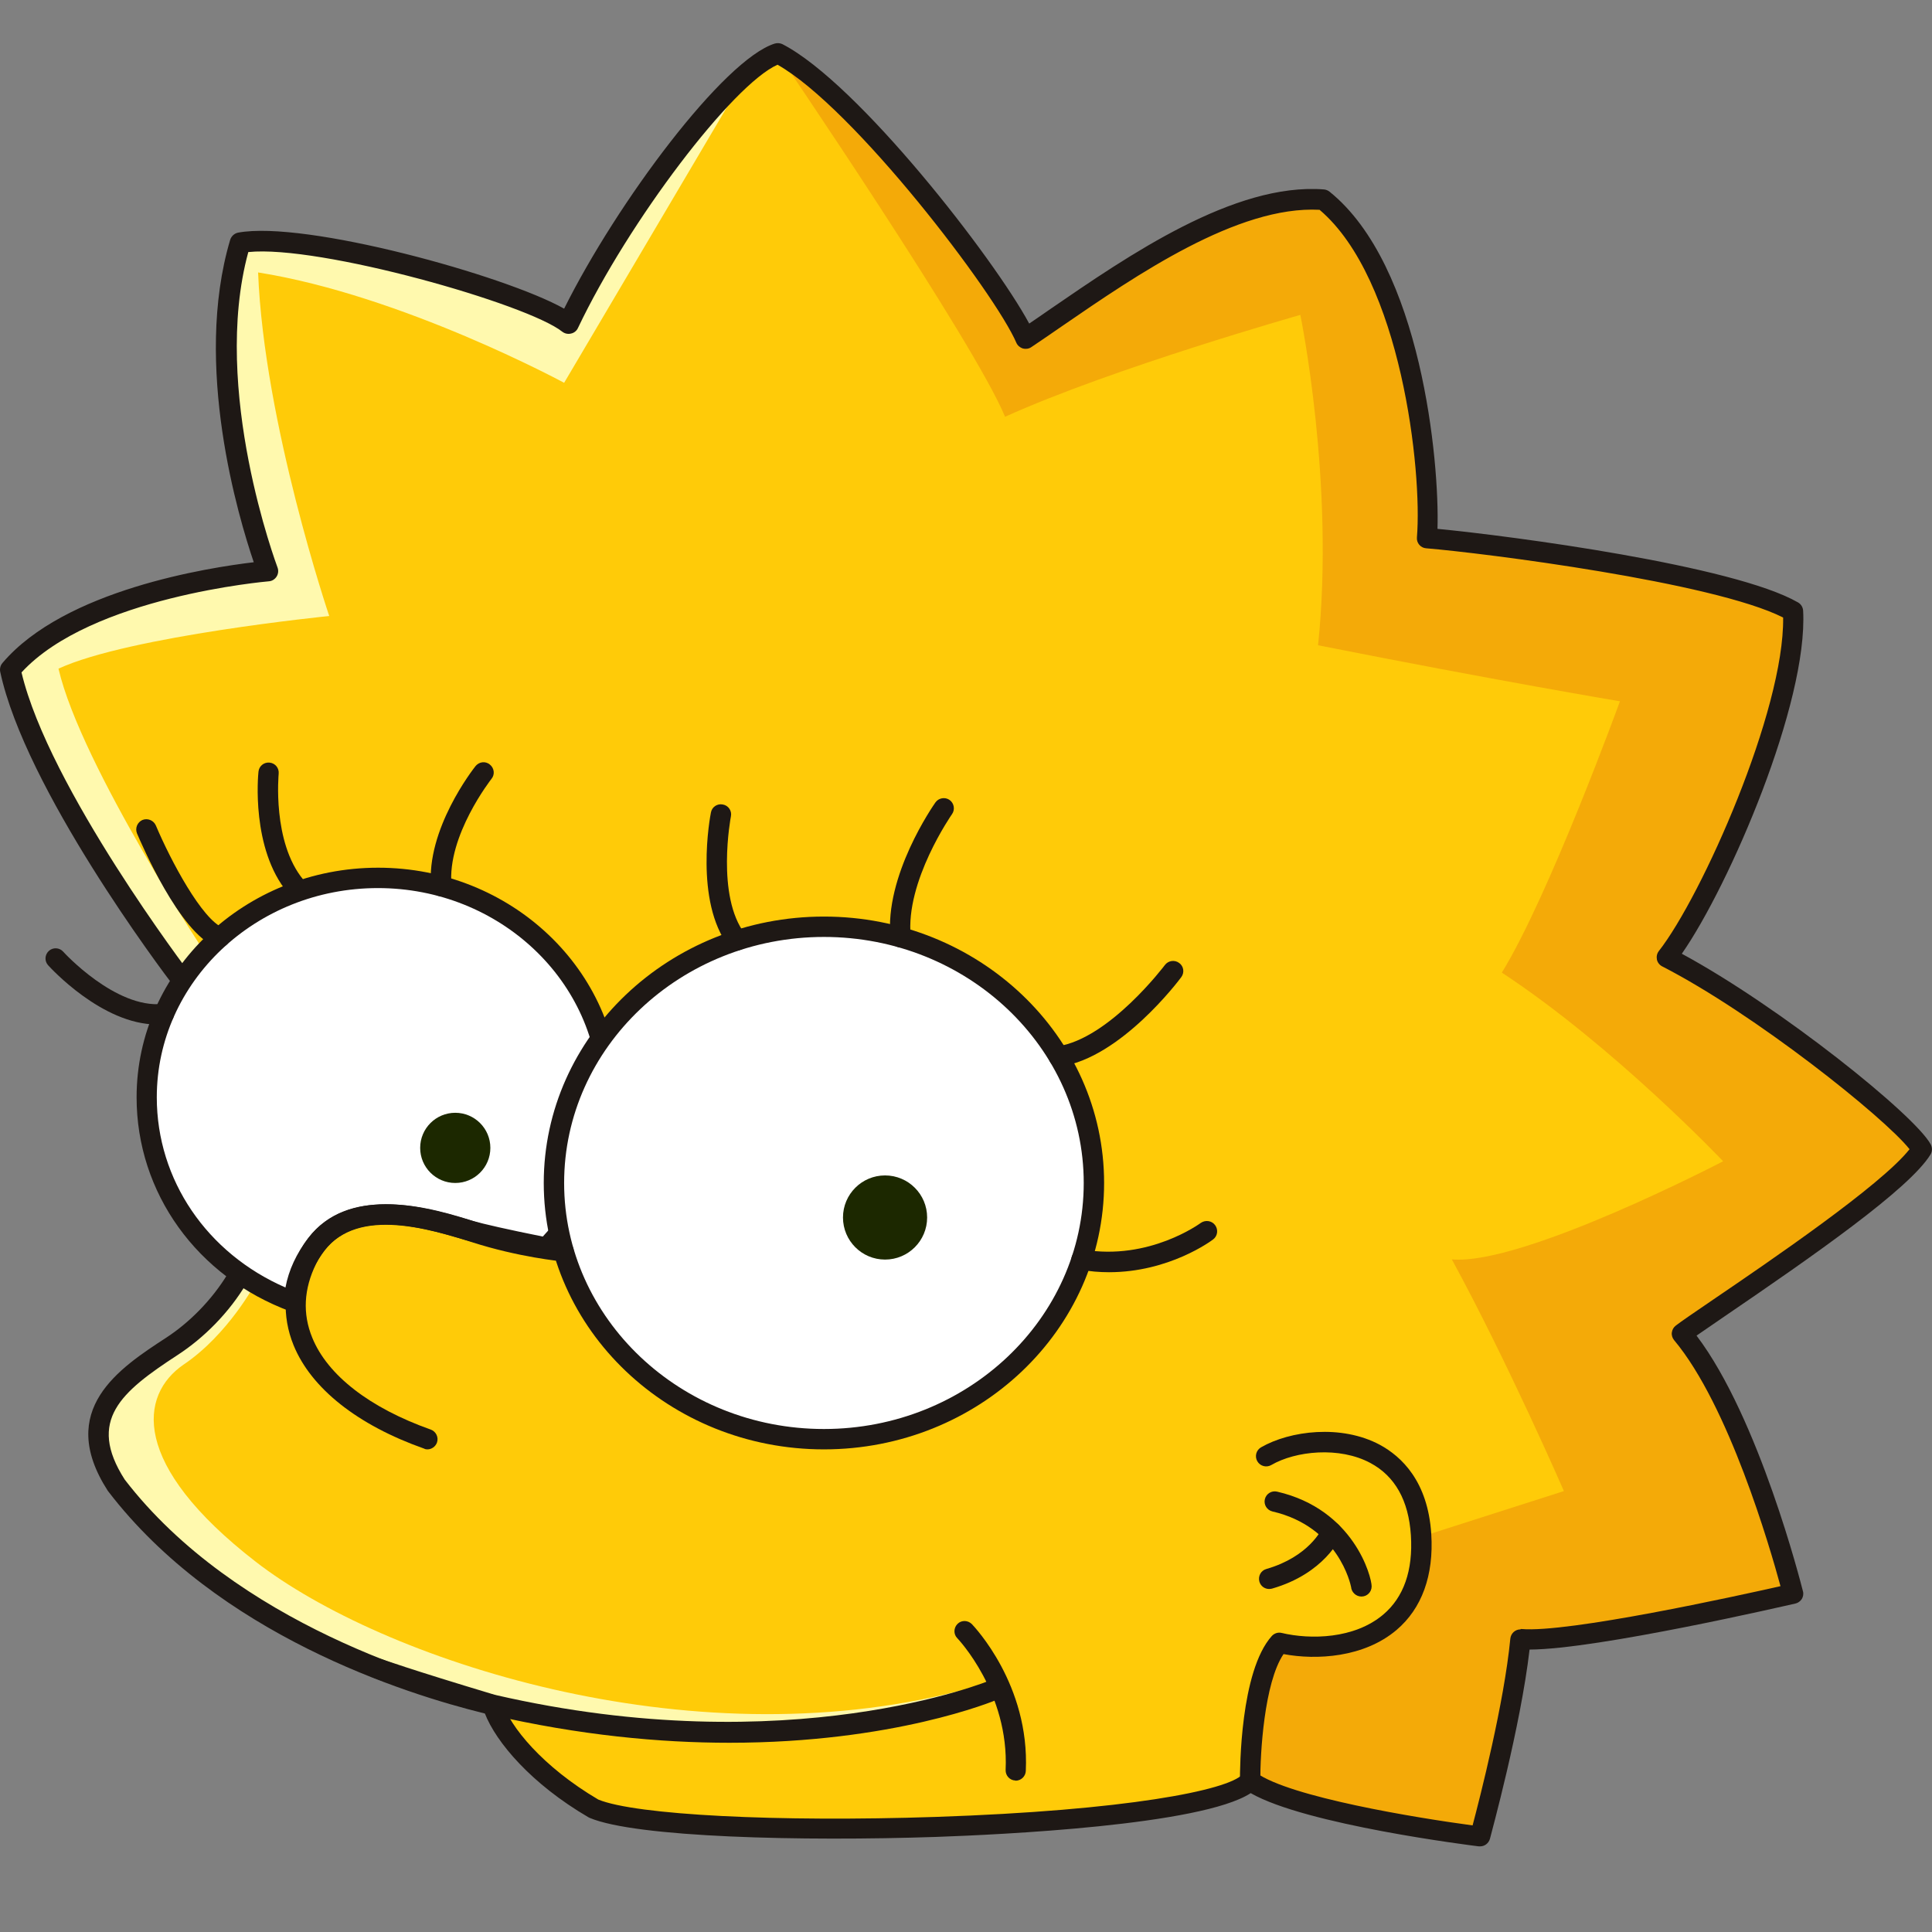 <svg version="1.1" id="Слой_1" xmlns="http://www.w3.org/2000/svg" xmlns:xlink="http://www.w3.org/1999/xlink" x="0px" y="0px"
	 viewBox="0 0 1024 1024" style="enable-background:new 0 0 1024 1024;" xml:space="preserve"><rect x="0" y="0" width="1024" height="1024" fill="#808080" stroke="none"/><style type="text/css">
	.st0{fill:#FFCB08;}
	.st1{fill:#FFF9AE;}
	.st2{fill:#F4AA08;}
	.st3{fill:#1E1815;}
	.st4{fill:#FFFFFF;}
	.st5{fill:#1C2800;}
</style><g><path class="st0" d="M891.4,706.9c34.8,41.4,59,137.8,59,137.8s-115.2,26.8-144.6,24c-4,41.6-21.4,104.4-21.4,104.4
		s-97.7-12.1-121.8-29.5c-24,26.9-303.8,33.5-348,14.8c-30.3-17.7-47.5-39-52.7-52.6c-0.3-0.8-0.5-1.6-0.8-2.3
		c-28.1-6.6-137.8-36.1-199.4-116.4c-24.2-37.5,2.6-56.2,29.5-73.7c14.8-9.6,28.7-24.3,37.5-41.4c7.1-13.8,11-29.4,9.2-45.1
		c-3.2-28.8-28.8-82.5-38.1-100.9c-2.1-4.2-3.2-6.5-3.2-6.5S18.8,417.7,5.4,354.9c37.5-44.2,136.5-52.2,136.5-52.2
		s-37.4-97.7-14.7-173.9c36.1-6.8,153.9,26.8,173.9,42.7c22-46.1,65.7-107.6,94.7-132.5c6.2-5.5,11.8-9.2,16.4-10.7
		c41.6,21.4,119.1,123.1,131.2,151.2c40.1-26.8,105.7-77.7,158-73.7c48.2,38.8,57.5,147.3,54.8,179.4
		c32.2,2.7,159.4,18.7,194.2,38.8c2.6,49.5-42.9,152.6-67,183.3c52.2,26.9,127.2,87,135.2,101.8
		C1003.9,633.2,903.5,697.6,891.4,706.9z"/><path class="st1" d="M299,202.9c0,0-85.7-46.4-162.2-58.5c3.1,79.8,37.7,182.1,37.7,182.1S68.4,337.1,31,354.4
		c12,51.8,80.5,155,80.5,155l-11.7,16.8c-2.1-4.2-3.2-6.5-3.2-6.5S18.8,417.7,5.4,354.9c37.5-44.2,136.5-52.2,136.5-52.2
		s-37.4-97.7-14.7-173.9c36.1-6.8,153.9,26.8,173.9,42.7c22-46.1,65.7-107.6,94.7-132.5L299,202.9z"/><path class="st1" d="M508.5,896.2c-50.1,20.4-130.2,39-246.7,9.7c-0.3-0.8-0.5-1.6-0.8-2.3c-28.1-6.6-137.8-36.1-199.4-116.4
		c-24.2-37.5,2.6-56.2,29.5-73.7c14.8-9.6,28.7-24.3,37.5-41.4l7,7.7c0,0-14.5,27.4-38.2,43.4c-23.6,16.1-28.4,53,38.2,104.6
		C202.2,879.4,364,933.4,508.5,896.2z"/><path class="st2" d="M891.4,706.9c34.8,41.4,59,137.8,59,137.8s-115.2,26.8-144.6,24c-4,41.6-21.4,104.4-21.4,104.4
		s-97.7-12.1-121.8-29.5c0,0,3.2-61.8,16.8-78.2c69.4,27.7,79.2-52.6,79.2-52.6l70.3-22.5c0,0-29.7-68.3-59.4-122.8
		c37.5,3.4,143.8-52,143.8-52s-57.8-60.9-117.3-100c25.1-40.7,62.6-143.8,62.6-143.8s-65.7-11-160-29.7c9-86-9.4-175.1-9.4-175.1
		s-99.5,28.2-156.5,54C516.4,181.3,412.2,28.3,412.2,28.3c41.6,21.4,119.1,123.1,131.2,151.2c40.1-26.8,105.7-77.7,158-73.7
		c48.2,38.8,57.5,147.3,54.8,179.4c32.2,2.7,159.4,18.7,194.2,38.8c2.6,49.5-42.9,152.6-67,183.3c52.2,26.9,127.2,87,135.2,101.8
		C1003.9,633.2,903.5,697.6,891.4,706.9z"/><path class="st3" d="M783.7,978.6c-3.9-0.5-91.5-11.4-120.8-28.2c-26.2,17.1-133,22-166.6,23.2c-71.3,2.4-159.2,0.3-183.8-10.1
		c-0.2-0.1-0.4-0.2-0.6-0.3c-30.3-17.7-48.9-39.7-54.9-55c-42.8-10.5-141.5-41.9-199.6-117.7c-0.1-0.1-0.2-0.2-0.3-0.4
		c-27.6-42.9,6.3-65,31-81.1c24.1-15.7,48.3-47.8,44.4-81.4C128.8,595.1,95,528.4,92,522.5C85.9,514.6,13.3,418,0.1,356
		c-0.3-1.6,0.1-3.3,1.2-4.6c33-38.9,109.6-50.6,133.2-53.4c-8-23.5-32.3-104.3-12.5-170.9c0.6-1.9,2.2-3.4,4.2-3.8
		c35.5-6.6,141.6,22.7,172.8,40.3c28.2-56.6,84.6-132,111.6-140.5c1.4-0.4,2.8-0.3,4.1,0.3c40.2,20.7,112.3,113.7,130.8,148.1
		c3.6-2.4,7.3-5,11.2-7.7c41.2-28.3,97.5-67.1,145-63.4c1.1,0.1,2.1,0.5,3,1.2c48.7,39.2,58.3,143.3,57.2,178.7
		c39.5,3.8,157.1,19.4,191.1,39c1.6,0.9,2.6,2.6,2.7,4.4c2.6,48.7-38.9,145.3-64.3,181.8c52.3,28.3,123.4,85.4,131.9,101
		c0.9,1.7,0.9,3.8-0.1,5.4c-11.1,18.2-62.2,53.8-109.3,85.9c-6,4.1-11.1,7.6-14.7,10.1c33.2,43.8,55.4,131.6,56.4,135.5
		c0.4,1.4,0.1,2.9-0.6,4.1c-0.8,1.2-2,2.1-3.4,2.4c-4.5,1-105,24.3-140.9,24.4c-4.8,41.2-20.4,97.8-21,100.3c-0.7,2.4-2.8,4-5.2,4
		C784.2,978.6,783.9,978.6,783.7,978.6z M806.3,863.4c24.7,2.2,114.4-17.5,137.4-22.7c-5.6-20.6-27.4-95.8-56.4-130.4
		c-0.9-1.1-1.4-2.6-1.2-4c0.2-1.5,0.9-2.8,2.1-3.7c2.8-2.2,9.9-7,19.7-13.7c29.4-20,89.1-60.6,104.2-79.8
		c-13.5-17-82-71.7-131.1-96.9c-1.4-0.7-2.5-2.1-2.8-3.6c-0.3-1.6,0-3.2,1-4.5c22.8-29.1,66.6-127.6,65.9-176.8
		c-37.1-18.8-158.9-34.2-189.2-36.7c-3-0.2-5.2-2.9-4.9-5.8c2.9-34.9-8.3-136.9-51.6-173.6c-43.4-2.3-97.1,34.6-136.4,61.6
		c-5.8,4-11.3,7.8-16.4,11.2c-1.3,0.9-3,1.1-4.5,0.7c-1.5-0.5-2.8-1.6-3.4-3c-11.1-26-86-124.5-126.6-147.4
		c-23.8,10.6-78.8,82.8-105.8,139.6c-0.7,1.5-2.1,2.6-3.7,2.9c-1.6,0.4-3.3,0-4.6-1c-18.4-14.7-128.7-46.1-166.4-42.2
		c-19.9,73.1,15.2,166.3,15.5,167.2c0.6,1.6,0.4,3.4-0.5,4.8c-0.9,1.4-2.4,2.4-4.1,2.5c-1,0.1-94.2,8.1-131.1,48.3
		c14.5,61.2,88.8,159,89.6,160c0.2,0.3,0.4,0.5,0.5,0.8c1.5,3,37.8,73.4,41.9,109.3c4.4,38.4-21.6,73.7-49.3,91.7
		c-29.9,19.5-48.1,34.6-28,66c59,76.7,165.1,106.9,196.3,114.3c1.9,0.4,3.4,1.9,3.9,3.7c3.8,12.8,21.4,34.3,50.8,51.6
		c19.9,8.2,95,12,178.9,9.2c100.8-3.4,155-14.1,162.6-22.6c1.8-2,4.9-2.4,7.2-0.8c17.8,12.9,84.8,23.9,114.7,27.9
		c4-15.1,16.7-64.8,20-99c0.3-2.8,2.6-4.9,5.4-4.9C805.9,863.4,806.1,863.4,806.3,863.4z M61.6,787.2L61.6,787.2L61.6,787.2z"/><path class="st4" d="M77.7,581.6c0,49.3,32.4,91.5,78.1,108.4c0.6-9.9,4.2-20.4,11.9-30.6c20.6-27,62.8-12.4,80.7-7.3
		c8.9,2.5,26.2,6.2,41.2,9.2c20.7-20.8,33.3-48.9,33.3-79.7c0-64.2-54.9-116.3-122.6-116.3S77.7,517.4,77.7,581.6z"/><path class="st3" d="M154,695.1c-49.6-18.3-81.6-62.9-81.6-113.5c0-67.1,57.4-121.7,128-121.7s128,54.6,128,121.7
		c0,31.2-12.4,60.8-34.9,83.5c-1.3,1.3-3.1,1.8-4.9,1.5c-20.6-4.2-34.2-7.2-41.6-9.3c-1.2-0.3-2.4-0.7-3.8-1.1
		c-18.9-5.5-54.1-15.8-71.1,6.5c-6.6,8.7-10.2,18-10.8,27.6c-0.1,1.7-1,3.3-2.4,4.2c-0.9,0.6-1.9,0.9-3,0.9
		C155.2,695.4,154.6,695.3,154,695.1z M246.1,645.8c1.3,0.4,2.6,0.7,3.7,1.1c6.7,1.9,19.5,4.8,37.9,8.5
		c19.2-20.4,29.8-46.5,29.8-73.8c0-61.2-52.6-110.9-117.2-110.9S83.1,520.4,83.1,581.6c0,43.8,26.6,82.7,68.2,100.8
		c1.7-9.2,5.8-18,12.1-26.2c10.5-13.8,25.7-17.9,40.8-17.9C220.1,638.2,236,642.9,246.1,645.8z"/><ellipse class="st4" cx="436.7" cy="627" rx="143.1" ry="135.8"/><path class="st3" d="M288.2,627c0-77.8,66.6-141.2,148.5-141.2c81.9,0,148.5,63.3,148.5,141.2s-66.6,141.2-148.5,141.2
		C354.8,768.2,288.2,704.8,288.2,627z M299,627c0,71.9,61.8,130.4,137.7,130.4S574.4,698.9,574.4,627s-61.8-130.4-137.7-130.4
		S299,555.1,299,627z"/><path class="st3" d="M662.6,949.2C662.6,949.2,662.6,949.2,662.6,949.2c3,0,5.4-2.5,5.4-5.4c-0.1-14,2-51.9,12.3-67.1
		c17.6,3.3,42.6,1.8,59.8-12.7c13.5-11.4,19.9-29,18.5-51c-1.8-27.9-15.8-41-27.2-47.2c-20.5-11-47.7-7.5-63,1.3
		c-2.6,1.5-3.5,4.8-2,7.4c1.5,2.6,4.8,3.5,7.4,2c12.9-7.5,36.1-9.9,52.5-1.1c13.1,7,20.3,19.9,21.5,38.3
		c1.2,18.7-3.8,32.9-14.7,42.1c-15.3,12.9-38.5,13.3-53.8,9.7c-1.9-0.5-3.9,0.2-5.2,1.6c-16.8,18.7-16.9,70.8-16.9,76.7
		C657.2,946.8,659.6,949.2,662.6,949.2z"/><path class="st3" d="M716.1,841.1c-0.3-1.4-6.7-31.9-41.7-40c-2.9-0.7-4.7-3.6-4-6.5c0.7-2.9,3.6-4.7,6.5-4
		c40.7,9.4,50.1,45.1,50.1,50.2c0,3-2.4,5.4-5.4,5.4C718.7,846.2,716.3,843.9,716.1,841.1z M716.1,841c0-0.1,0-0.2,0-0.3
		C716.1,840.8,716.1,840.9,716.1,841z"/><path class="st3" d="M672.7,842.2c0.5,0,1-0.1,1.5-0.2c27.8-8,36.2-27,36.5-27.8c1.2-2.7-0.1-5.9-2.8-7.1c-2.7-1.2-5.9,0.1-7.1,2.8
		c-0.3,0.7-7.1,15.2-29.6,21.7c-2.9,0.8-4.5,3.8-3.7,6.7C668.2,840.7,670.3,842.2,672.7,842.2z"/><path class="st3" d="M386.6,923.7c86.9,0,139.7-21.9,142.8-23.2c2.7-1.2,4-4.3,2.8-7.1c-1.2-2.7-4.3-4-7.1-2.9
		c-1,0.4-106.2,43.9-262.8,7.8c-46.3-13.9-60.1-19-60.2-19c-2.8-1.1-5.9,0.4-6.9,3.2c-1,2.8,0.4,5.9,3.2,6.9
		c0.6,0.2,14.1,5.2,61.1,19.3c0.1,0,0.2,0.1,0.3,0.1C307.3,919.8,350,923.7,386.6,923.7z"/><path class="st3" d="M538.3,943.8c2.9,0,5.3-2.3,5.4-5.2c2.1-45.7-27.4-76.5-28.6-77.8c-2.1-2.1-5.5-2.2-7.6-0.1
		c-2.1,2.1-2.2,5.5-0.1,7.6l0,0c0.3,0.3,27.5,28.9,25.6,69.8c-0.1,3,2.2,5.5,5.1,5.6C538.1,943.8,538.2,943.8,538.3,943.8z"/><path class="st3" d="M226.5,768.2c2.2,0,4.3-1.4,5.1-3.6c1-2.8-0.5-5.9-3.3-6.9c-32.4-11.5-54.7-28.8-62.8-48.7
		c-5.2-12.7-4.5-25.8,2-39.1c14.3-29.1,49.7-22.2,82.4-11.6c24.7,8,47.3,10.2,48.3,10.3c3,0.3,5.6-1.9,5.9-4.8
		c0.3-3-1.9-5.6-4.8-5.9c-0.2,0-22.5-2.3-46-9.9c-22.5-7.3-75.1-24.3-95.4,17.1c-7.8,15.9-8.6,32.4-2.3,47.9
		c9.3,22.8,33.8,42.3,69.2,54.8C225.3,768.1,225.9,768.2,226.5,768.2z"/><circle class="st5" cx="469.1" cy="645.3" r="22.3"/><circle class="st5" cx="241.3" cy="608.4" r="18.6"/><path class="st3" d="M587.8,674.3c31.8,0,54.2-16.6,55.2-17.4c2.4-1.8,2.8-5.2,1-7.6c-1.8-2.4-5.2-2.8-7.6-1.1l0,0
		c-0.3,0.2-27.3,20.1-62.3,14.1c-2.9-0.5-5.7,1.5-6.2,4.4c-0.5,2.9,1.5,5.7,4.4,6.2C577.7,673.9,582.8,674.3,587.8,674.3z"/><path class="st3" d="M561.2,565.4c0.3,0,0.5,0,0.8-0.1c32-4.7,62.8-45.6,64.1-47.4c1.8-2.4,1.3-5.8-1.1-7.5
		c-2.4-1.8-5.8-1.3-7.6,1.1c-0.3,0.4-29.5,39.1-57,43.1c-3,0.4-5,3.2-4.6,6.1C556.2,563.5,558.5,565.4,561.2,565.4z"/><path class="st3" d="M477.4,502.2c0.2,0,0.4,0,0.5,0c3-0.3,5.1-2.9,4.8-5.9c-2.9-29.2,21.7-64.5,21.9-64.8c1.7-2.4,1.1-5.8-1.3-7.5
		c-2.4-1.7-5.8-1.1-7.5,1.3c-1.1,1.6-27.2,38.9-23.8,72.1C472.3,500.1,474.6,502.2,477.4,502.2z"/><path class="st3" d="M390.6,503.8c1.1,0,2.3-0.4,3.3-1.1c2.4-1.8,2.8-5.2,1-7.6c-15.5-20.1-7.6-61.9-7.5-62.4
		c0.6-2.9-1.3-5.8-4.3-6.3c-2.9-0.6-5.8,1.3-6.3,4.3c-0.4,1.9-8.9,47,9.5,71C387.4,503.1,389,503.8,390.6,503.8z"/><path class="st3" d="M233.9,475.1c0.2,0,0.3,0,0.5,0c3-0.3,5.2-2.9,4.9-5.9c-2.4-26.3,21-56.1,21.2-56.4c1.9-2.3,1.5-5.7-0.9-7.6
		c-2.3-1.9-5.7-1.5-7.6,0.9c-1.1,1.4-26.3,33.5-23.5,64.1C228.8,473,231.2,475.1,233.9,475.1z"/><path class="st3" d="M156.7,475.1c1.2,0,2.4-0.4,3.4-1.2c2.3-1.9,2.6-5.3,0.7-7.6c-16.6-20-13.1-55.9-13.1-56.2
		c0.3-3-1.8-5.6-4.8-5.9c-3-0.3-5.6,1.8-5.9,4.8c-0.2,1.7-4,40.8,15.5,64.2C153.7,474.5,155.2,475.1,156.7,475.1z"/><path class="st3" d="M116.4,502.2c2.2,0,4.2-1.3,5-3.4c1.1-2.8-0.3-5.9-3.1-7c-11.2-4.4-27.8-35.6-35.7-54.3
		c-1.2-2.7-4.3-4-7.1-2.9c-2.7,1.2-4,4.3-2.9,7.1c2.3,5.4,22.6,52.7,41.7,60.1C115.1,502.1,115.7,502.2,116.4,502.2z"/><path class="st3" d="M83.2,543c1.4,0,2.8-0.1,4.2-0.2c3-0.3,5.1-3,4.8-5.9c-0.3-3-2.9-5.1-5.9-4.8c-25.1,2.6-52.6-27.4-52.8-27.7
		c-2-2.2-5.4-2.4-7.6-0.4c-2.2,2-2.4,5.4-0.4,7.6C26.7,512.9,54.1,543,83.2,543z"/></g></svg>